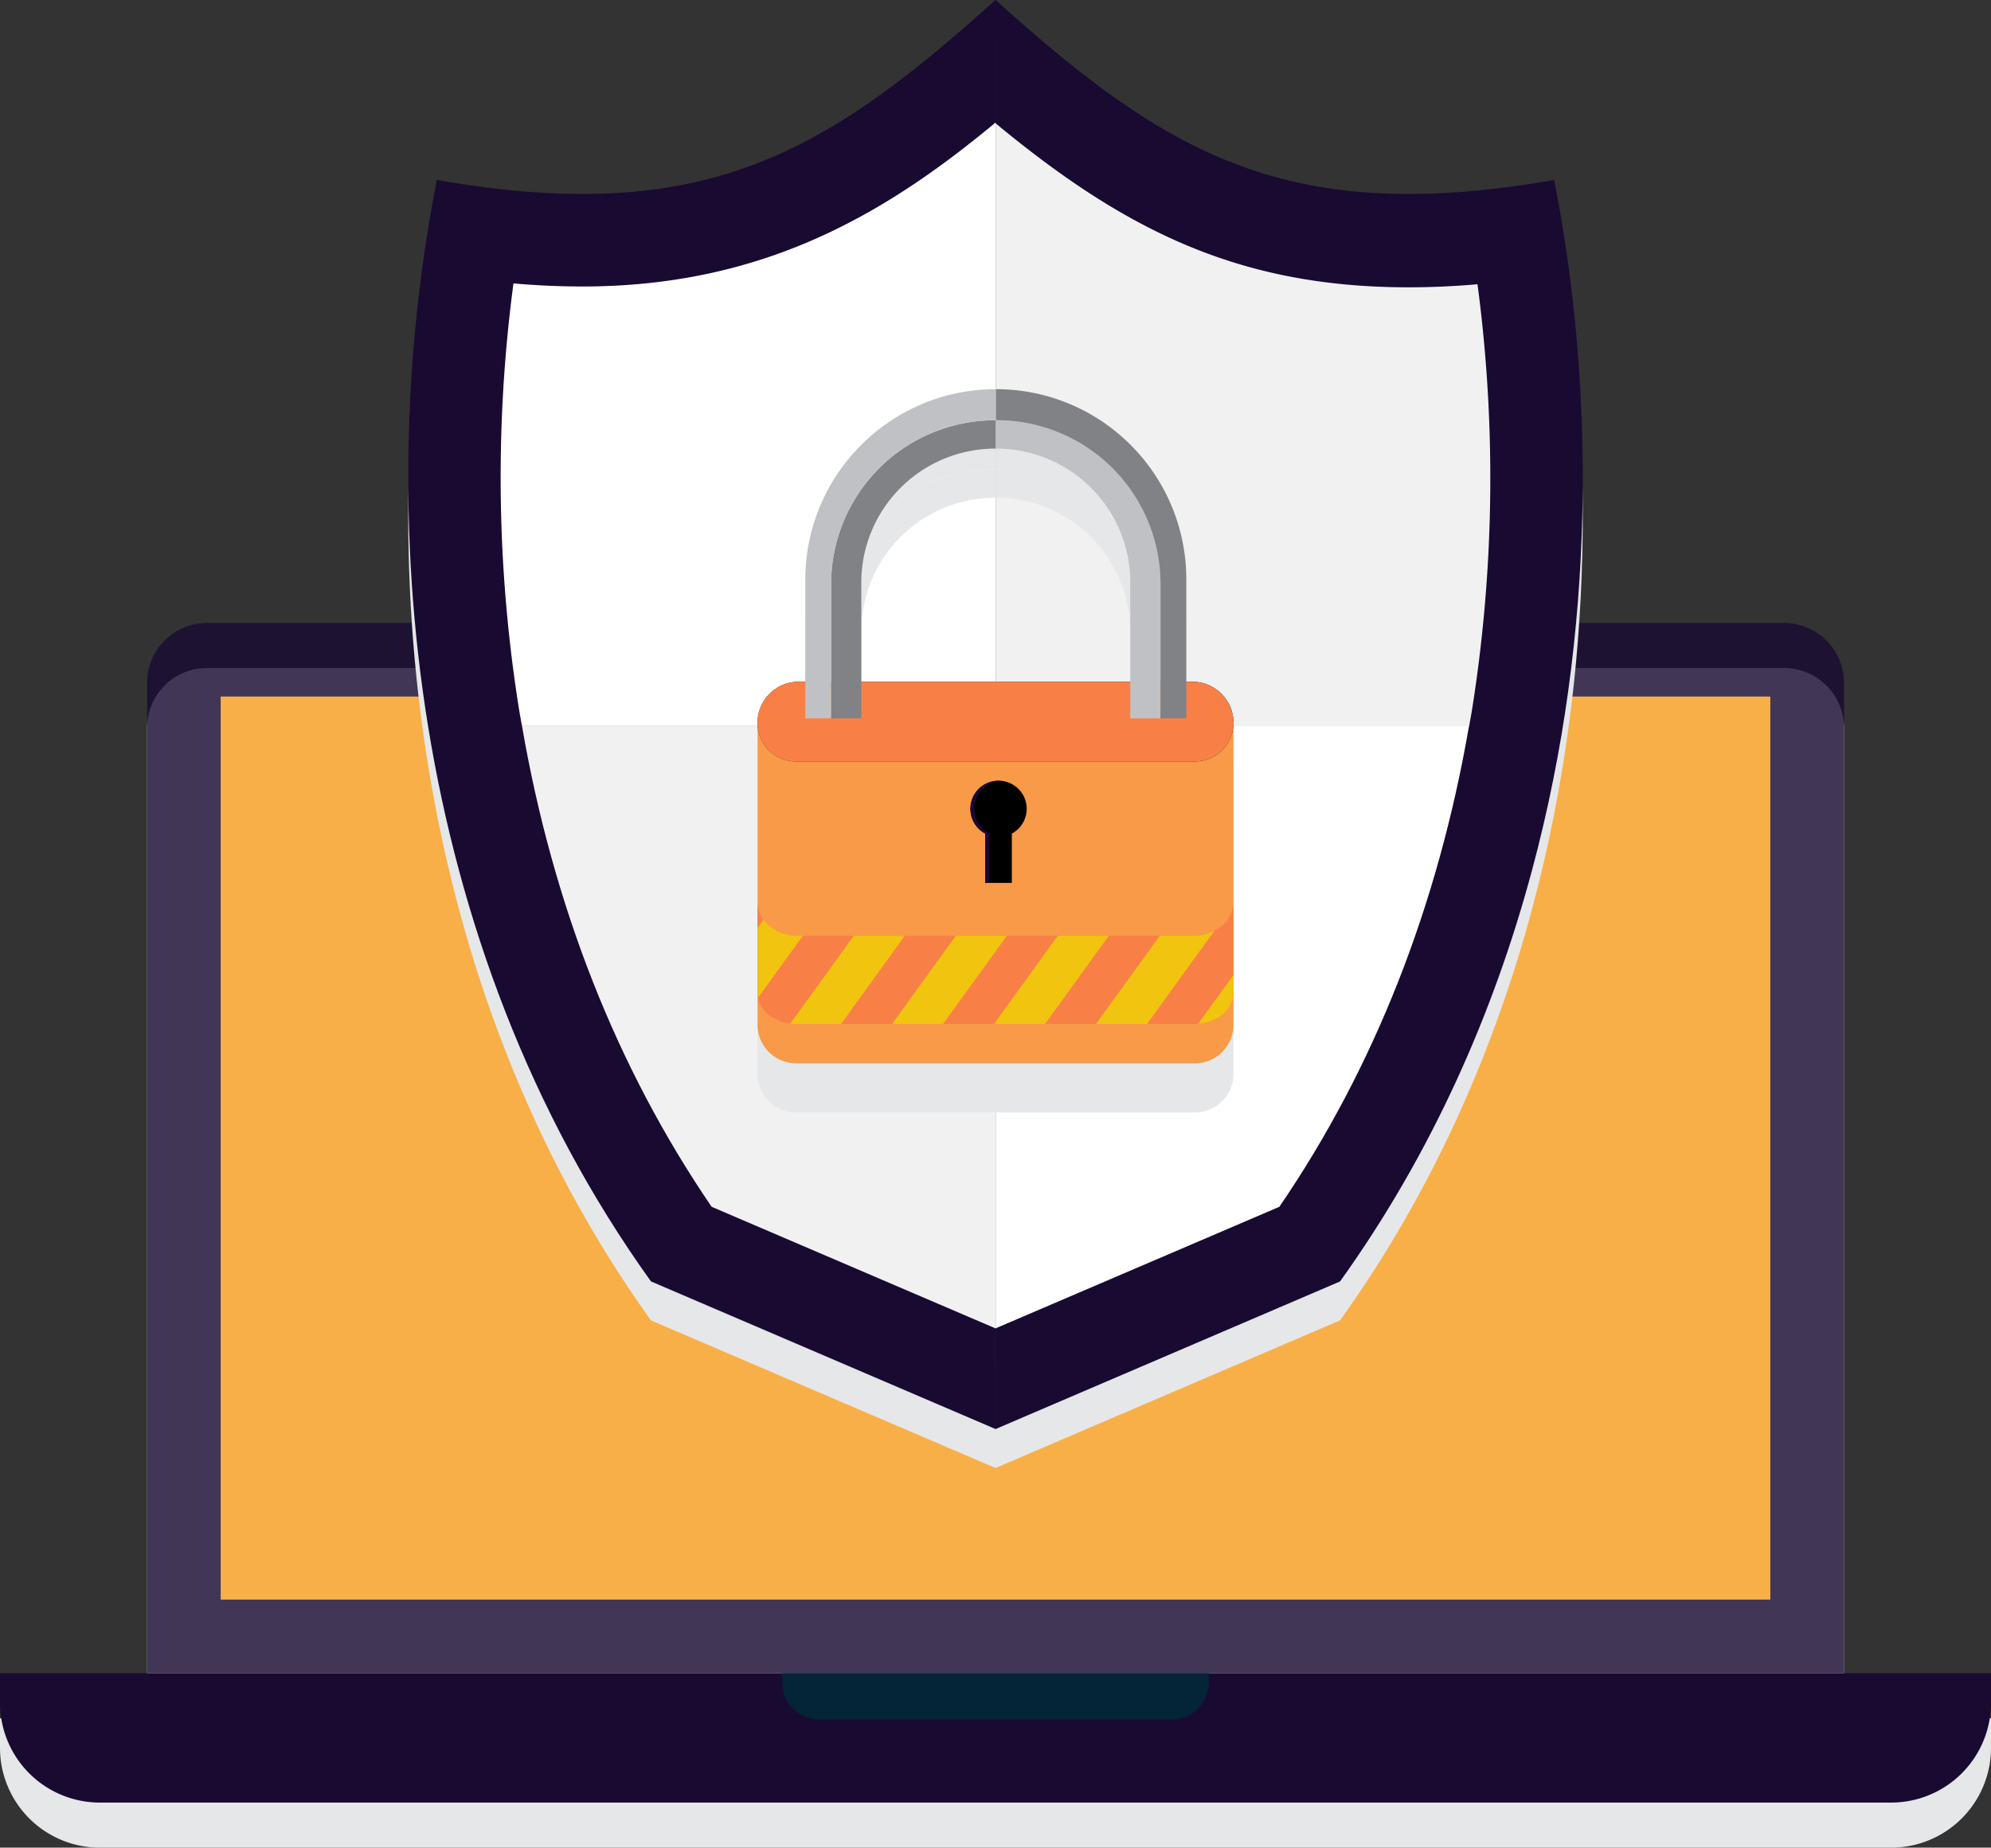<svg xmlns="http://www.w3.org/2000/svg" width="473.798" height="439.788" viewBox="0 0 473.798 439.788">
  <rect x="0" y="0" width="473.798" height="439.788" fill="#333333" stroke="none"/>
  <g id="Group_25858" data-name="Group 25858" transform="translate(-217.18 -1673.959)">
    <g id="Group_25843" data-name="Group 25843" transform="translate(217.18 1822.245)">
      <g id="Group_25839" data-name="Group 25839" transform="translate(0 10.727)" style="mix-blend-mode: multiply;isolation: isolate">
        <path id="Path_70588" data-name="Path 70588" d="M229.416,1979.529v-235.74a14.224,14.224,0,0,1,14.239-14.239H618.975a14.258,14.258,0,0,1,14.259,14.239v235.74Z" transform="translate(-194.416 -1729.55)" fill="#e6e7e8"/>
        <path id="Path_70589" data-name="Path 70589" d="M690.978,1824a23.761,23.761,0,0,1-23.741,23.741H240.941A23.761,23.761,0,0,1,217.18,1824v-7.054h473.8Z" transform="translate(-217.18 -1566.964)" fill="#e6e7e8"/>
        <path id="Path_70590" data-name="Path 70590" d="M383.738,1819.16a8.8,8.8,0,0,1-8.827,8.813H291.089a8.838,8.838,0,0,1-8.827-8.813v-2.217H383.738Z" transform="translate(-96.101 -1566.964)" fill="#e6e7e8"/>
        <rect id="Rectangle_5640" data-name="Rectangle 5640" width="368.77" height="214.956" transform="translate(52.514 17.51)" fill="#e6e7e8"/>
      </g>
      <g id="Group_25842" data-name="Group 25842">
        <g id="Group_25841" data-name="Group 25841">
          <path id="Path_70591" data-name="Path 70591" d="M229.416,1975.779v-235.74a14.224,14.224,0,0,1,14.239-14.239H618.975a14.258,14.258,0,0,1,14.259,14.239v235.74Z" transform="translate(-194.416 -1725.8)" fill="#190a32" opacity="0.8"/>
          <path id="Path_70592" data-name="Path 70592" d="M690.978,1820.247a23.761,23.761,0,0,1-23.741,23.741H240.941a23.761,23.761,0,0,1-23.761-23.741v-7.054h473.8Z" transform="translate(-217.18 -1563.214)" fill="#190a32"/>
          <path id="Path_70593" data-name="Path 70593" d="M383.738,1815.41a8.8,8.8,0,0,1-8.827,8.813H291.089a8.839,8.839,0,0,1-8.827-8.813v-2.217H383.738Z" transform="translate(-96.101 -1563.214)" fill="#042438"/>
          <g id="Group_25840" data-name="Group 25840" transform="translate(52.514 17.51)">
            <rect id="Rectangle_5641" data-name="Rectangle 5641" width="368.77" height="214.956" fill="#f8af47"/>
          </g>
        </g>
      </g>
    </g>
    <g id="Group_25857" data-name="Group 25857" transform="translate(314.331 1673.959)">
      <g id="Group_25850" data-name="Group 25850">
        <g id="Group_25844" data-name="Group 25844" transform="translate(0 9.276)" style="mix-blend-mode: multiply;isolation: isolate">
          <path id="Path_70594" data-name="Path 70594" d="M300.029,1677.2H300v340.131l.029.014,32.792-14.059,1.711-.73,47.457-20.34c21.75-30.332,36.553-63.8,45.692-97.895l.023-.086c15.235-56.708,14.9-115.217,5.24-164.193C369.871,1731.059,341.07,1714.239,300.029,1677.2Z" transform="translate(-160.252 -1677.2)" fill="#e6e7e8"/>
          <path id="Path_70595" data-name="Path 70595" d="M257.946,1720.048c-15.466,78.441-7,181.346,50.955,262.168l81.965,35.126.023-.006V1677.207l-.023-.005C349.819,1714.241,321.012,1731.063,257.946,1720.048Z" transform="translate(-251.144 -1677.202)" fill="#e6e7e8"/>
          <path id="Path_70596" data-name="Path 70596" d="M260.6,1737.567c7.417,42.992,22.572,81.5,45.151,114.579l67.537,28.936.017-.005.026.005.006,0V1737.567Z" transform="translate(-233.557 -1564.899)" fill="#e6e7e8"/>
          <path id="Path_70597" data-name="Path 70597" d="M376.616,1687.395l-.031.023c-26.141,21.716-55.212,39.013-98.309,39.013-5.28,0-10.718-.24-16.4-.73a351.092,351.092,0,0,0,1.43,102.04c.094.509.183,1.015.272,1.519.094.552.2,1.1.3,1.648H376.616Z" transform="translate(-236.839 -1658.239)" fill="#e6e7e8"/>
          <path id="Path_70598" data-name="Path 70598" d="M300.01,1881.079l67.526-28.933c22.586-33.078,37.734-71.584,45.152-114.579H300.01Z" transform="translate(-160.233 -1564.899)" fill="#e6e7e8"/>
          <path id="Path_70599" data-name="Path 70599" d="M414.684,1725.77c-5.669.489-11.11.73-16.39.73-40.392,0-67.586-13.613-98.284-39.036v143.512H412.687c.094-.549.2-1.09.295-1.642.089-.509.186-1.016.275-1.525A351.193,351.193,0,0,0,414.684,1725.77Z" transform="translate(-160.233 -1658.11)" fill="#e6e7e8"/>
        </g>
        <g id="Group_25849" data-name="Group 25849">
          <g id="Group_25848" data-name="Group 25848">
            <g id="Group_25847" data-name="Group 25847">
              <g id="Group_25845" data-name="Group 25845">
                <path id="Path_70600" data-name="Path 70600" d="M300.029,1673.96H300v340.131l.029.014,32.792-14.059,1.711-.729,47.457-20.34c21.75-30.332,36.553-63.8,45.692-97.894l.023-.089c15.235-56.7,14.9-115.214,5.24-164.19C369.871,1727.815,341.07,1711,300.029,1673.96Z" transform="translate(-160.252 -1673.957)" fill="#190a32"/>
                <path id="Path_70601" data-name="Path 70601" d="M257.946,1716.8c-15.466,78.441-7,181.347,50.955,262.168l81.965,35.125.023-.006V1673.965l-.023-.006C349.819,1711,321.012,1727.82,257.946,1716.8Z" transform="translate(-251.144 -1673.959)" fill="#190a32"/>
              </g>
              <g id="Group_25846" data-name="Group 25846" transform="translate(21.994 29.156)">
                <path id="Path_70602" data-name="Path 70602" d="M260.6,1734.324c7.417,42.989,22.572,81.5,45.151,114.579l67.537,28.936.017-.005.026.005.006,0V1734.324Z" transform="translate(-255.551 -1590.812)" fill="#f1f1f2"/>
                <path id="Path_70603" data-name="Path 70603" d="M376.616,1684.152l-.031.023c-26.141,21.716-55.212,39.013-98.309,39.013-5.28,0-10.718-.24-16.4-.729a351.092,351.092,0,0,0,1.43,102.04c.094.506.183,1.015.272,1.519.094.552.2,1.1.3,1.647H376.616Z" transform="translate(-258.833 -1684.152)" fill="#fff"/>
                <path id="Path_70604" data-name="Path 70604" d="M300.01,1877.836l67.526-28.933c22.586-33.078,37.734-71.585,45.152-114.579H300.01Z" transform="translate(-182.227 -1590.812)" fill="#fff"/>
                <path id="Path_70605" data-name="Path 70605" d="M414.684,1722.528c-5.669.489-11.11.729-16.39.729-40.392,0-67.586-13.613-98.284-39.036v143.512H412.687c.094-.549.2-1.09.295-1.642.089-.509.186-1.018.275-1.524A351.191,351.191,0,0,0,414.684,1722.528Z" transform="translate(-182.227 -1684.024)" fill="#f1f1f2"/>
              </g>
            </g>
          </g>
        </g>
      </g>
      <g id="Group_25856" data-name="Group 25856" transform="translate(83.112 92.634)">
        <g id="Group_25851" data-name="Group 25851" transform="translate(0 11.702)" style="mix-blend-mode: multiply;isolation: isolate">
          <path id="Path_70606" data-name="Path 70606" d="M383.671,1734.782H289.992a9.789,9.789,0,0,0-9.788,9.791v71.842a9.187,9.187,0,0,0,9.185,9.188h94.885a9.187,9.187,0,0,0,9.188-9.187v-71.842A9.789,9.789,0,0,0,383.671,1734.782Z" transform="translate(-280.193 -1665.14)" fill="#e6e7e8"/>
          <path id="Path_70607" data-name="Path 70607" d="M383.7,1734.782H289.967a9.778,9.778,0,0,0-9.765,9.788,9.177,9.177,0,0,0,9.165,9.188H384.3a9.177,9.177,0,0,0,9.165-9.188A9.776,9.776,0,0,0,383.7,1734.782Z" transform="translate(-280.196 -1665.14)" fill="#e6e7e8"/>
          <path id="Path_70608" data-name="Path 70608" d="M383.7,1734.782H289.965a9.778,9.778,0,0,0-9.765,9.788,9.175,9.175,0,0,0,9.165,9.188H384.3a9.177,9.177,0,0,0,9.165-9.188A9.778,9.778,0,0,0,383.7,1734.782Z" transform="translate(-280.2 -1665.14)" fill="#e6e7e8"/>
          <path id="Path_70609" data-name="Path 70609" d="M388.99,1759.8a11.372,11.372,0,0,1-5.283,1.264H289.968a10.4,10.4,0,0,1-8.355-3.81,6.792,6.792,0,0,1-1.413-4.1v21.47a6.248,6.248,0,0,0,.117,1.2c.638,3.166,3.764,5.667,7.7,6.136a10.477,10.477,0,0,0,1.344.08H384.3c.252,0,.5-.008.755-.023,4.705-.315,8.407-3.507,8.407-7.4v-21.47a4.509,4.509,0,0,1-.023.48A7.745,7.745,0,0,1,388.99,1759.8Z" transform="translate(-280.2 -1630.957)" fill="#e6e7e8"/>
          <path id="Path_70610" data-name="Path 70610" d="M325.266,1763.417v-4.236l-8.407,11.633C321.564,1770.5,325.266,1767.307,325.266,1763.417Z" transform="translate(-211.999 -1619.748)" fill="#e6e7e8"/>
          <path id="Path_70611" data-name="Path 70611" d="M323.535,1756.742l-14.891,20.606-.278.378h12.142l16.081-22.248a11.372,11.372,0,0,1-5.283,1.265Z" transform="translate(-227.8 -1626.637)" fill="#e6e7e8"/>
          <path id="Path_70612" data-name="Path 70612" d="M306,1768.431l-6.122,8.472h12.134l3.2-4.424,11.97-16.559H315.049Z" transform="translate(-243.583 -1625.814)" fill="#e6e7e8"/>
          <path id="Path_70613" data-name="Path 70613" d="M303.375,1760.329,291.4,1776.9h12.133l9.054-12.518,6.114-8.465H306.558Z" transform="translate(-259.367 -1625.814)" fill="#e6e7e8"/>
          <path id="Path_70614" data-name="Path 70614" d="M292.9,1756.281l.26-.361h-1.085Z" transform="translate(-258.104 -1625.814)" fill="#e6e7e8"/>
          <path id="Path_70615" data-name="Path 70615" d="M298.039,1755.92l-15.106,20.9a10.477,10.477,0,0,0,1.344.08h10.729l14.906-20.62-.824-.363Z" transform="translate(-275.116 -1625.814)" fill="#e6e7e8"/>
          <path id="Path_70616" data-name="Path 70616" d="M281.613,1754.588l-1.413,1.956v15.418a6.249,6.249,0,0,0,.117,1.2l10.672-14.768h-1.021A10.4,10.4,0,0,1,281.613,1754.588Z" transform="translate(-280.2 -1628.293)" fill="#e6e7e8"/>
          <path id="Path_70617" data-name="Path 70617" d="M286.324,1752.024v31.962h7.185V1751.61a31.876,31.876,0,0,1,31.839-31.839h.166v-6.75h-.189A39,39,0,0,0,286.324,1752.024Z" transform="translate(-268.807 -1705.626)" fill="#e6e7e8"/>
          <path id="Path_70618" data-name="Path 70618" d="M300.214,1713.02h-.189v6.75h.169a31.878,31.878,0,0,1,31.839,31.839v32.377h7.185v-31.962A39,39,0,0,0,300.214,1713.02Z" transform="translate(-243.317 -1705.626)" fill="#e6e7e8"/>
          <path id="Path_70619" data-name="Path 70619" d="M332.1,1723.7a45.166,45.166,0,0,0-32.028-13.267h-.043v7.394h.189a39,39,0,0,1,39,39V1788.8h6.141v-33.066A45.178,45.178,0,0,0,332.1,1723.7Z" transform="translate(-243.317 -1710.435)" fill="#e6e7e8"/>
          <path id="Path_70620" data-name="Path 70620" d="M297.468,1723.727a45.217,45.217,0,0,0-13.292,32.082V1788.8h6.144v-31.962a39,39,0,0,1,39-39h.189v-7.394a45.227,45.227,0,0,0-32.042,13.292Z" transform="translate(-272.803 -1710.435)" fill="#e6e7e8"/>
          <path id="Path_70621" data-name="Path 70621" d="M304.605,1743.016a6.691,6.691,0,0,0-3.164,12.586v11.733h6.33V1755.6a6.691,6.691,0,0,0-3.166-12.586Z" transform="translate(-247.243 -1649.821)" fill="#e6e7e8"/>
          <path id="Path_70622" data-name="Path 70622" d="M305.077,1743.039c-.155-.012-.312-.023-.472-.023a6.691,6.691,0,0,0-3.164,12.586v11.733h.944V1755.6a6.686,6.686,0,0,1,2.692-12.563Z" transform="translate(-247.243 -1649.821)" fill="#e6e7e8"/>
        </g>
        <g id="Group_25855" data-name="Group 25855">
          <g id="Group_25854" data-name="Group 25854">
            <path id="Path_70623" data-name="Path 70623" d="M383.671,1730.691H289.992a9.789,9.789,0,0,0-9.788,9.791v71.842a9.187,9.187,0,0,0,9.185,9.188h94.885a9.188,9.188,0,0,0,9.188-9.188v-71.842A9.789,9.789,0,0,0,383.671,1730.691Z" transform="translate(-280.193 -1661.048)" fill="#f89a47"/>
            <path id="Path_70624" data-name="Path 70624" d="M383.7,1730.691H289.967a9.778,9.778,0,0,0-9.765,9.788,9.175,9.175,0,0,0,9.165,9.188H384.3a9.175,9.175,0,0,0,9.165-9.187A9.776,9.776,0,0,0,383.7,1730.691Z" transform="translate(-280.196 -1661.048)" fill="#0d2038"/>
            <path id="Path_70625" data-name="Path 70625" d="M383.7,1730.691H289.965a9.778,9.778,0,0,0-9.765,9.788,9.173,9.173,0,0,0,9.165,9.188H384.3a9.175,9.175,0,0,0,9.165-9.187A9.778,9.778,0,0,0,383.7,1730.691Z" transform="translate(-280.2 -1661.048)" fill="#f88047"/>
            <g id="Group_25852" data-name="Group 25852" transform="translate(0 122.199)">
              <path id="Path_70626" data-name="Path 70626" d="M388.99,1755.707a11.378,11.378,0,0,1-5.283,1.264H289.968a10.4,10.4,0,0,1-8.355-3.81,6.792,6.792,0,0,1-1.413-4.1v21.473a6.239,6.239,0,0,0,.117,1.2c.638,3.167,3.764,5.667,7.7,6.138a10.939,10.939,0,0,0,1.344.078H384.3c.252,0,.5-.009.755-.023,4.705-.314,8.407-3.507,8.407-7.394v-21.473a4.524,4.524,0,0,1-.023.481A7.745,7.745,0,0,1,388.99,1755.707Z" transform="translate(-280.2 -1749.065)" fill="#f88047"/>
              <path id="Path_70627" data-name="Path 70627" d="M325.266,1759.327v-4.236l-8.407,11.63C321.564,1766.407,325.266,1763.215,325.266,1759.327Z" transform="translate(-211.999 -1737.854)" fill="#f1c40f"/>
              <path id="Path_70628" data-name="Path 70628" d="M323.535,1752.651l-14.891,20.607-.278.378h12.142l16.081-22.248a11.378,11.378,0,0,1-5.283,1.264Z" transform="translate(-227.8 -1744.745)" fill="#f1c40f"/>
              <path id="Path_70629" data-name="Path 70629" d="M306,1764.34l-6.122,8.472h12.134l3.2-4.424,11.97-16.559H315.049Z" transform="translate(-243.583 -1743.922)" fill="#f1c40f"/>
              <path id="Path_70630" data-name="Path 70630" d="M303.375,1756.238,291.4,1772.813h12.133l9.054-12.519,6.114-8.465H306.558Z" transform="translate(-259.367 -1743.922)" fill="#f1c40f"/>
              <path id="Path_70631" data-name="Path 70631" d="M292.9,1752.19l.26-.361h-1.085Z" transform="translate(-258.104 -1743.922)" fill="#f1c40f"/>
              <path id="Path_70632" data-name="Path 70632" d="M298.039,1751.829l-15.106,20.906a10.939,10.939,0,0,0,1.344.078h10.729l14.906-20.621-.824-.363Z" transform="translate(-275.116 -1743.923)" fill="#f1c40f"/>
              <path id="Path_70633" data-name="Path 70633" d="M281.613,1750.5l-1.413,1.957v15.421a6.239,6.239,0,0,0,.117,1.2l10.672-14.768h-1.021A10.4,10.4,0,0,1,281.613,1750.5Z" transform="translate(-280.2 -1746.401)" fill="#f1c40f"/>
            </g>
            <g id="Group_25853" data-name="Group 25853" transform="translate(11.373)">
              <path id="Path_70634" data-name="Path 70634" d="M286.324,1747.933V1779.9h7.185v-32.377a31.876,31.876,0,0,1,31.839-31.84h.166v-6.75h-.189A39,39,0,0,0,286.324,1747.933Z" transform="translate(-280.18 -1701.535)" fill="#808285"/>
              <path id="Path_70635" data-name="Path 70635" d="M300.214,1708.929h-.189v6.75h.169a31.878,31.878,0,0,1,31.839,31.84V1779.9h7.185v-31.962A39,39,0,0,0,300.214,1708.929Z" transform="translate(-254.69 -1701.535)" fill="#bfc1c4"/>
              <path id="Path_70636" data-name="Path 70636" d="M332.1,1719.61a45.166,45.166,0,0,0-32.028-13.267h-.043v7.394h.189a39,39,0,0,1,39,39V1784.7h6.141v-33.067A45.18,45.18,0,0,0,332.1,1719.61Z" transform="translate(-254.69 -1706.344)" fill="#808285"/>
              <path id="Path_70637" data-name="Path 70637" d="M297.468,1719.636a45.231,45.231,0,0,0-13.292,32.082V1784.7h6.144v-31.962a39,39,0,0,1,39-39h.189v-7.394a45.227,45.227,0,0,0-32.042,13.292Z" transform="translate(-284.176 -1706.344)" fill="#bfc1c4"/>
            </g>
            <path id="Path_70638" data-name="Path 70638" d="M304.605,1738.925a6.69,6.69,0,0,0-3.164,12.586v11.733h6.33V1751.51a6.69,6.69,0,0,0-3.166-12.586Z" transform="translate(-247.243 -1645.73)"/>
            <path id="Path_70639" data-name="Path 70639" d="M305.077,1738.948c-.155-.011-.312-.023-.472-.023a6.69,6.69,0,0,0-3.164,12.586v11.733h.944V1751.51a6.686,6.686,0,0,1,2.692-12.563Z" transform="translate(-247.243 -1645.73)" fill="#190a32"/>
          </g>
        </g>
      </g>
    </g>
  </g>
</svg>
